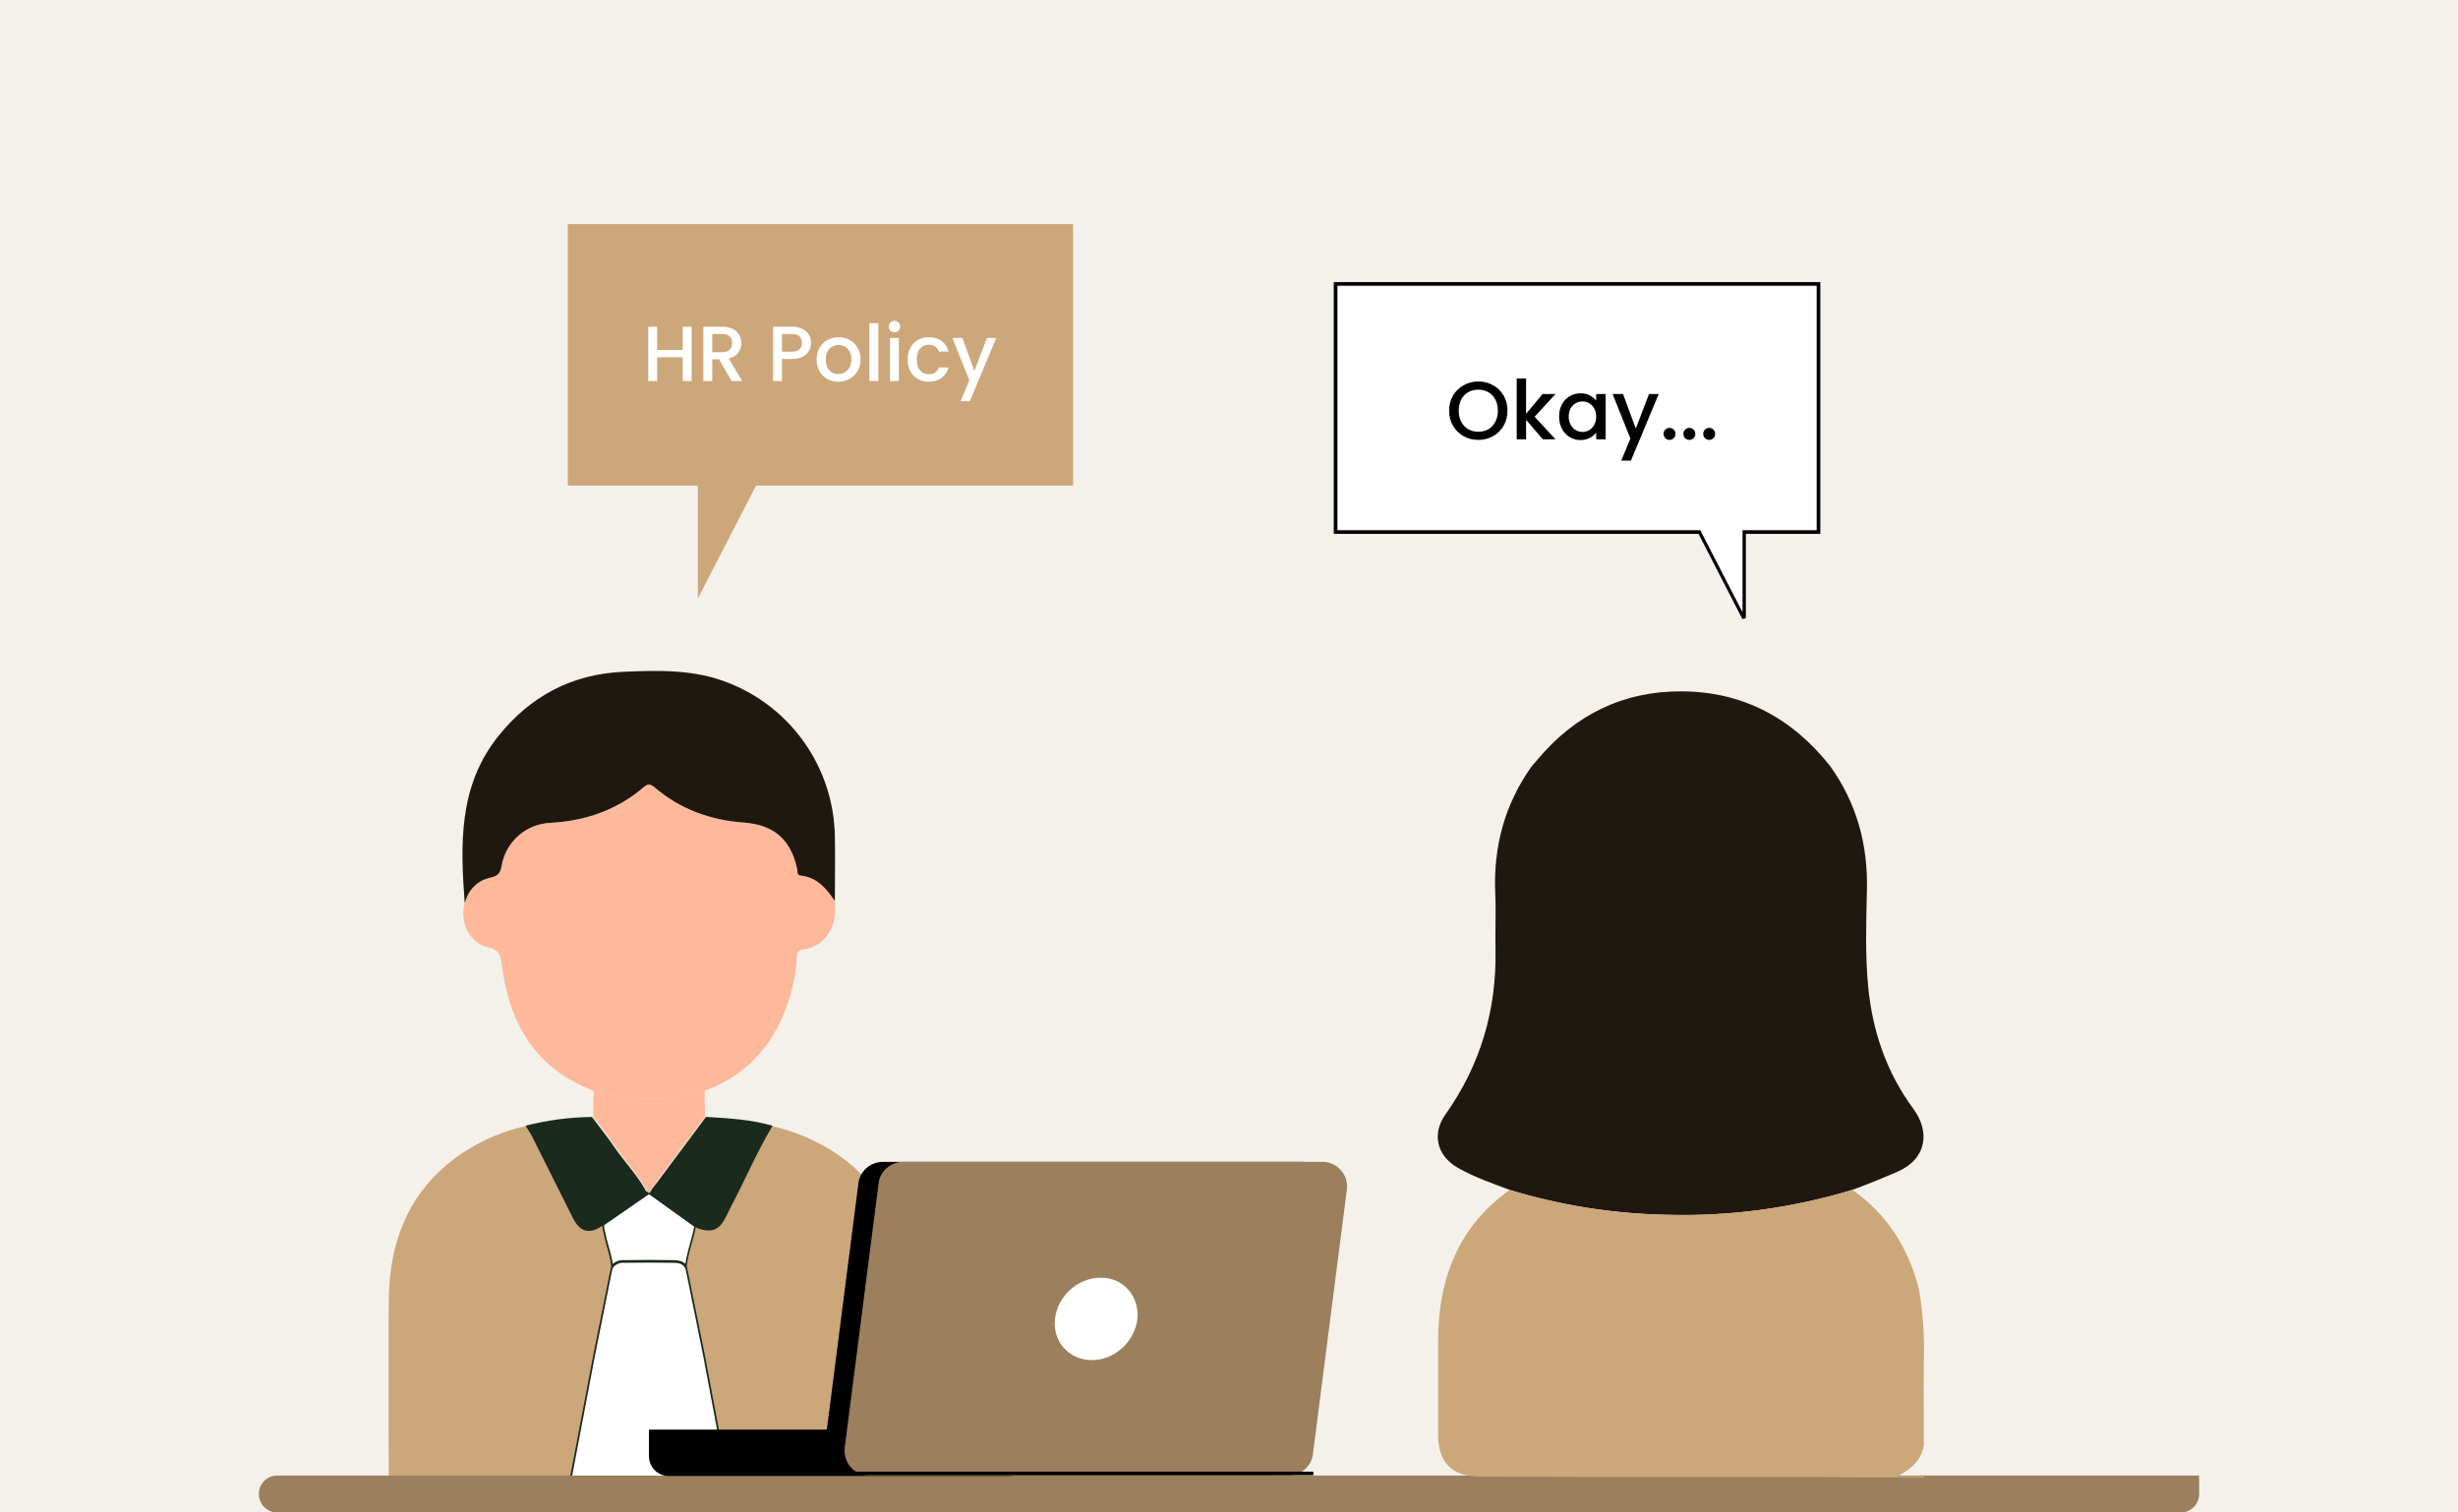 <svg xmlns="http://www.w3.org/2000/svg" width="650" height="400" viewBox="0 0 650 400" fill="none"><rect x="0" y="0" width="650" height="400" fill="#333333" stroke="none"/><g clip-path="url(#clip0_1749_13798)"><rect width="650" height="400" fill="#F4F1EB"></rect><path d="M461.195 131.558V163.49L444.741 131.558H461.195Z" fill="white" stroke="black" stroke-width="0.97"></path><path d="M353.188 140.711V75.087H480.893V140.711H353.188Z" fill="white" stroke="black" stroke-width="0.97"></path><path d="M444.914 131.073L460.805 161.913V131.073H444.914Z" fill="white"></path><path d="M390.928 116.34C389.522 116.34 388.225 116.014 387.037 115.362C385.863 114.695 384.928 113.775 384.232 112.601C383.551 111.413 383.211 110.079 383.211 108.601C383.211 107.123 383.551 105.797 384.232 104.623C384.928 103.449 385.863 102.536 387.037 101.884C388.225 101.217 389.522 100.884 390.928 100.884C392.348 100.884 393.645 101.217 394.819 101.884C396.007 102.536 396.942 103.449 397.623 104.623C398.304 105.797 398.645 107.123 398.645 108.601C398.645 110.079 398.304 111.413 397.623 112.601C396.942 113.775 396.007 114.695 394.819 115.362C393.645 116.014 392.348 116.34 390.928 116.34ZM390.928 114.188C391.928 114.188 392.819 113.963 393.602 113.514C394.384 113.05 394.993 112.398 395.428 111.557C395.877 110.702 396.101 109.717 396.101 108.601C396.101 107.485 395.877 106.507 395.428 105.666C394.993 104.826 394.384 104.181 393.602 103.732C392.819 103.282 391.928 103.058 390.928 103.058C389.928 103.058 389.036 103.282 388.254 103.732C387.471 104.181 386.855 104.826 386.406 105.666C385.971 106.507 385.754 107.485 385.754 108.601C385.754 109.717 385.971 110.702 386.406 111.557C386.855 112.398 387.471 113.05 388.254 113.514C389.036 113.963 389.928 114.188 390.928 114.188ZM405.822 110.21L411.344 116.188H407.996L403.562 111.036V116.188H401.083V100.101H403.562V109.449L407.909 104.21H411.344L405.822 110.21ZM412.294 110.144C412.294 108.942 412.541 107.876 413.033 106.949C413.541 106.021 414.222 105.304 415.077 104.797C415.946 104.275 416.903 104.014 417.946 104.014C418.888 104.014 419.707 104.203 420.403 104.579C421.113 104.942 421.678 105.398 422.098 105.949V104.21H424.598V116.188H422.098V114.405C421.678 114.97 421.106 115.441 420.381 115.818C419.656 116.195 418.83 116.383 417.903 116.383C416.874 116.383 415.932 116.123 415.077 115.601C414.222 115.065 413.541 114.325 413.033 113.383C412.541 112.427 412.294 111.347 412.294 110.144ZM422.098 110.188C422.098 109.362 421.924 108.645 421.577 108.036C421.243 107.427 420.801 106.963 420.25 106.645C419.7 106.326 419.106 106.166 418.468 106.166C417.83 106.166 417.236 106.326 416.685 106.645C416.135 106.949 415.685 107.405 415.338 108.014C415.004 108.608 414.838 109.318 414.838 110.144C414.838 110.971 415.004 111.695 415.338 112.318C415.685 112.941 416.135 113.42 416.685 113.753C417.251 114.072 417.845 114.231 418.468 114.231C419.106 114.231 419.7 114.072 420.25 113.753C420.801 113.434 421.243 112.97 421.577 112.362C421.924 111.739 422.098 111.014 422.098 110.188ZM438.635 104.21L431.288 121.818H428.723L431.157 115.992L426.44 104.21H429.201L432.57 113.34L436.07 104.21H438.635ZM441.506 116.34C441.056 116.34 440.68 116.188 440.375 115.883C440.071 115.579 439.919 115.202 439.919 114.753C439.919 114.304 440.071 113.927 440.375 113.623C440.68 113.318 441.056 113.166 441.506 113.166C441.94 113.166 442.31 113.318 442.614 113.623C442.919 113.927 443.071 114.304 443.071 114.753C443.071 115.202 442.919 115.579 442.614 115.883C442.31 116.188 441.94 116.34 441.506 116.34ZM446.749 116.34C446.3 116.34 445.923 116.188 445.619 115.883C445.314 115.579 445.162 115.202 445.162 114.753C445.162 114.304 445.314 113.927 445.619 113.623C445.923 113.318 446.3 113.166 446.749 113.166C447.184 113.166 447.553 113.318 447.858 113.623C448.162 113.927 448.314 114.304 448.314 114.753C448.314 115.202 448.162 115.579 447.858 115.883C447.553 116.188 447.184 116.34 446.749 116.34ZM451.993 116.34C451.543 116.34 451.167 116.188 450.862 115.883C450.558 115.579 450.406 115.202 450.406 114.753C450.406 114.304 450.558 113.927 450.862 113.623C451.167 113.318 451.543 113.166 451.993 113.166C452.427 113.166 452.797 113.318 453.101 113.623C453.406 113.927 453.558 114.304 453.558 114.753C453.558 115.202 453.406 115.579 453.101 115.883C452.797 116.188 452.427 116.34 451.993 116.34Z" fill="black"></path><path d="M283.772 59.266H150.141V128.425H283.772V59.266Z" fill="#CCA77A"></path><path d="M182.897 86.404V100.77H180.54V94.486H173.781V100.77H171.425V86.404H173.781V92.564H180.54V86.404H182.897ZM193.46 100.77L190.153 95.023H188.355V100.77H185.999V86.404H190.959C192.062 86.404 192.992 86.597 193.75 86.983C194.521 87.369 195.093 87.886 195.465 88.533C195.851 89.181 196.044 89.904 196.044 90.704C196.044 91.641 195.768 92.495 195.217 93.267C194.68 94.025 193.846 94.541 192.716 94.817L196.271 100.77H193.46ZM188.355 93.143H190.959C191.841 93.143 192.502 92.922 192.943 92.481C193.398 92.04 193.626 91.448 193.626 90.704C193.626 89.96 193.405 89.381 192.964 88.967C192.523 88.54 191.855 88.327 190.959 88.327H188.355V93.143ZM214.472 90.683C214.472 91.413 214.3 92.102 213.956 92.75C213.611 93.397 213.06 93.928 212.302 94.341C211.544 94.741 210.573 94.941 209.388 94.941H206.784V100.77H204.427V86.404H209.388C210.49 86.404 211.42 86.597 212.178 86.983C212.95 87.355 213.522 87.865 213.894 88.513C214.28 89.16 214.472 89.884 214.472 90.683ZM209.388 93.019C210.284 93.019 210.952 92.819 211.393 92.419C211.834 92.006 212.054 91.427 212.054 90.683C212.054 89.112 211.165 88.327 209.388 88.327H206.784V93.019H209.388ZM221.66 100.956C220.585 100.956 219.613 100.714 218.745 100.232C217.877 99.736 217.195 99.047 216.699 98.165C216.203 97.269 215.955 96.236 215.955 95.065C215.955 93.907 216.21 92.881 216.72 91.985C217.23 91.09 217.925 90.4 218.807 89.918C219.689 89.436 220.674 89.195 221.763 89.195C222.852 89.195 223.837 89.436 224.719 89.918C225.601 90.4 226.296 91.09 226.806 91.985C227.316 92.881 227.571 93.907 227.571 95.065C227.571 96.222 227.309 97.249 226.786 98.144C226.262 99.04 225.546 99.736 224.636 100.232C223.74 100.714 222.748 100.956 221.66 100.956ZM221.66 98.909C222.266 98.909 222.831 98.765 223.355 98.475C223.892 98.186 224.326 97.752 224.657 97.173C224.987 96.594 225.153 95.892 225.153 95.065C225.153 94.238 224.994 93.542 224.677 92.977C224.36 92.398 223.94 91.965 223.417 91.675C222.893 91.386 222.328 91.241 221.722 91.241C221.115 91.241 220.55 91.386 220.027 91.675C219.517 91.965 219.111 92.398 218.807 92.977C218.504 93.542 218.353 94.238 218.353 95.065C218.353 96.291 218.663 97.242 219.283 97.917C219.917 98.579 220.709 98.909 221.66 98.909ZM232.257 85.474V100.77H229.9V85.474H232.257ZM236.549 87.872C236.122 87.872 235.764 87.727 235.474 87.438C235.185 87.148 235.04 86.79 235.04 86.363C235.04 85.936 235.185 85.578 235.474 85.288C235.764 84.999 236.122 84.854 236.549 84.854C236.962 84.854 237.314 84.999 237.603 85.288C237.893 85.578 238.037 85.936 238.037 86.363C238.037 86.79 237.893 87.148 237.603 87.438C237.314 87.727 236.962 87.872 236.549 87.872ZM237.707 89.381V100.77H235.35V89.381H237.707ZM240.015 95.065C240.015 93.894 240.249 92.867 240.718 91.985C241.2 91.09 241.861 90.4 242.702 89.918C243.542 89.436 244.507 89.195 245.595 89.195C246.973 89.195 248.11 89.525 249.006 90.187C249.915 90.835 250.528 91.765 250.845 92.977H248.303C248.096 92.412 247.766 91.971 247.311 91.654C246.856 91.338 246.284 91.179 245.595 91.179C244.631 91.179 243.859 91.523 243.28 92.213C242.716 92.888 242.433 93.838 242.433 95.065C242.433 96.291 242.716 97.249 243.28 97.938C243.859 98.627 244.631 98.971 245.595 98.971C246.96 98.971 247.862 98.372 248.303 97.173H250.845C250.515 98.331 249.895 99.254 248.985 99.943C248.076 100.618 246.946 100.956 245.595 100.956C244.507 100.956 243.542 100.714 242.702 100.232C241.861 99.736 241.2 99.047 240.718 98.165C240.249 97.269 240.015 96.236 240.015 95.065ZM263.446 89.381L256.459 106.123H254.02L256.335 100.584L251.85 89.381H254.475L257.679 98.062L261.007 89.381H263.446Z" fill="white"></path><path d="M201.045 126.261L184.539 158.289V126.261H201.045Z" fill="#CCA77A"></path><path d="M184.107 324.181C183.391 328.03 181.867 331.725 181.559 335.674C181.448 335.327 181.27 335.005 181.036 334.727C180.327 333.896 179.227 333.749 178.087 333.734C173.785 333.657 169.474 333.665 165.171 333.734C164.643 333.68 164.109 333.739 163.605 333.906C163.101 334.074 162.638 334.345 162.246 334.704C161.997 334.987 161.806 335.317 161.684 335.674C161.554 332.502 160.299 329.562 159.698 326.483C159.521 325.559 159.098 324.674 159.406 323.696L171.306 315.468H171.922L183.953 324.097L184.107 324.181Z" fill="white" stroke="#1A2A1D" stroke-width="0.933" stroke-miterlimit="10"></path><path d="M212.309 251.149C210.207 251.403 210.769 253.55 210.615 254.882C210.206 258.97 209.251 262.986 207.775 266.82C203.857 277.25 196.876 284.655 186.299 288.481C176.723 291.344 166.518 291.344 156.942 288.481C141.547 282.654 134.658 270.661 132.695 255.09C132.418 252.896 132.133 251.241 129.208 250.594C124.143 249.471 121.442 243.89 122.889 238.848C123.882 235.207 126.237 232.821 129.878 232.028C131.671 231.636 132.287 230.851 132.61 229.126C133.11 225.973 134.696 223.093 137.093 220.985C139.491 218.876 142.55 217.672 145.742 217.58C154.902 217.042 163.161 214.186 170.189 208.182C171.29 207.251 171.982 207.251 173.075 208.182C179.857 213.978 187.816 216.865 196.66 217.511C204.635 218.096 209.053 221.922 210.792 229.688C210.939 230.358 210.639 231.436 211.732 231.543C216.111 231.982 218.528 234.992 220.768 238.271C221.615 244.39 218.498 250.402 212.309 251.149Z" fill="#FEB99B"></path><path d="M220.772 238.294C218.532 235.015 216.115 232.006 211.735 231.567C210.642 231.459 210.966 230.381 210.796 229.712C209.057 221.945 204.638 218.12 196.664 217.535C187.82 216.888 179.861 214.001 173.079 208.205C171.986 207.266 171.294 207.266 170.193 208.205C163.165 214.209 154.906 217.065 145.746 217.604C142.554 217.696 139.495 218.9 137.097 221.008C134.699 223.116 133.114 225.996 132.614 229.15C132.291 230.874 131.675 231.659 129.882 232.052C126.241 232.822 123.885 235.231 122.893 238.872C121.738 223.377 121.207 208.005 131.667 194.827C140.135 184.159 151.18 178.286 164.766 177.678C174.242 177.254 183.74 176.985 192.846 180.687C200.958 183.919 207.935 189.473 212.903 196.654C217.871 203.834 220.608 212.322 220.772 221.052C220.888 226.787 220.78 232.544 220.772 238.294Z" fill="#1F1810"></path><path d="M161.679 335.673C160.14 343.273 158.616 350.87 157.107 358.465C157.045 358.742 152.471 390.004 152.418 390.281L102.787 390.75C102.787 385.184 102.679 348.128 102.833 342.57C103.21 328.984 107.497 317.03 118.158 308.032C124.369 302.871 131.756 299.318 139.665 297.687C140.204 298.58 140.812 299.434 141.281 300.358C144.853 307.462 148.378 314.598 151.965 321.695C153.743 325.213 156.137 325.821 159.401 323.696C159.093 324.674 159.516 325.559 159.693 326.483C160.294 329.562 161.548 332.51 161.679 335.673Z" fill="#CCA77A"></path><path d="M240.478 391.073L191.407 389.65C191.407 391.073 186.204 358.712 186.15 358.435L181.531 335.643C181.839 331.694 183.363 328.007 184.079 324.151C187.774 325.436 189.721 324.72 191.407 321.441C191.892 320.502 192.323 319.54 192.816 318.608C196.48 311.681 199.535 304.407 203.592 297.656C221.642 301.767 235.998 314.044 239.362 333.195C240.901 341.893 240.224 382.382 240.478 391.073Z" fill="#CCA77A"></path><path d="M171.313 315.883L159.159 324.289C155.826 326.46 153.379 325.828 151.562 322.249C147.898 314.998 144.296 307.709 140.647 300.45C140.17 299.503 139.546 298.634 138.992 297.718C144.728 296.247 150.621 295.472 156.542 295.408C158.528 298.056 160.591 300.643 162.461 303.368C165.34 307.563 169.02 311.242 171.313 315.883Z" fill="#1A2A1D"></path><path d="M204.297 297.733C200.156 304.661 197.038 312.05 193.29 319.14C192.789 320.094 192.351 321.079 191.858 322.034C190.134 325.382 188.14 326.113 184.368 324.805L184.238 324.712L171.922 315.891C172.045 314.537 173.061 313.667 173.792 312.674C178.072 306.901 182.39 301.128 186.685 295.385C192.635 295.747 198.555 296.055 204.297 297.733Z" fill="#1A2A1D"></path><path d="M186.417 295.386C182.207 301.028 177.95 306.654 173.794 312.32C173.078 313.29 172.085 314.136 171.962 315.468H171.346C169.098 310.919 165.496 307.324 162.656 303.152C160.824 300.489 158.807 297.956 156.867 295.362C156.903 293.058 156.936 290.749 156.967 288.435C166.544 291.298 176.749 291.298 186.325 288.435L186.417 295.386Z" fill="#FEB99B"></path><path d="M192.254 390.827H150.961C151.015 390.55 157.045 358.75 157.107 358.473C158.646 350.873 160.171 343.276 161.679 335.681C161.801 335.324 161.992 334.995 162.241 334.711C162.633 334.353 163.096 334.081 163.6 333.914C164.104 333.747 164.638 333.688 165.166 333.741C169.469 333.672 173.78 333.664 178.082 333.741C179.222 333.741 180.322 333.903 181.03 334.734C181.265 335.013 181.443 335.334 181.554 335.681L186.172 358.473C186.203 358.742 192.2 390.55 192.254 390.827Z" fill="white" stroke="#1A2A1D" stroke-width="0.467" stroke-miterlimit="10"></path><path d="M576.67 400H73.333C70.609 400 68.453 397.844 68.453 395.12C68.453 392.396 70.609 390.24 73.333 390.24H581.55V395.12C581.55 397.844 579.393 400 576.67 400Z" fill="#9C7F5D"></path><path d="M266.95 378.096H171.617V385.133C171.617 387.97 173.887 390.353 176.838 390.353H266.95C269.788 390.353 272.171 388.083 272.171 385.133V383.203C272.171 380.366 269.788 378.096 266.95 378.096Z" fill="black"></path><path d="M344.355 307.277H233.473C230.182 307.277 227.345 309.774 227.004 312.952L218.038 382.863C217.584 386.722 220.535 390.24 224.507 390.24H335.389C338.68 390.24 341.517 387.743 341.858 384.565L350.824 314.654C351.391 310.796 348.327 307.277 344.355 307.277Z" fill="black"></path><path d="M349.691 307.277H238.809C235.518 307.277 232.681 309.774 232.34 312.952L223.374 382.863C222.92 386.722 225.871 390.24 229.843 390.24H340.725C344.016 390.24 346.853 387.743 347.194 384.565L356.16 314.654C356.727 310.796 353.663 307.277 349.691 307.277Z" fill="#9C7F5D"></path><path d="M300.774 348.815C300.093 354.83 294.759 359.711 288.744 359.711C282.728 359.711 278.302 354.83 278.983 348.815C279.664 342.8 284.998 337.92 291.013 337.92C297.028 337.807 301.341 342.8 300.774 348.815Z" fill="white"></path><path d="M347.303 389.672H209.297" stroke="black" stroke-width="0.933" stroke-miterlimit="10"></path><path d="M501.622 309.957C497.748 311.623 493.811 313.235 489.828 314.684C473.85 319.549 457.185 321.774 440.49 321.271C426.502 320.982 412.62 318.77 399.234 314.7C394.585 312.941 389.804 311.314 385.441 308.803C380.017 305.703 378.568 299.915 382.217 294.769C391.516 281.642 395.817 267.036 395.468 250.995C395.36 246.167 395.639 241.324 395.414 236.512C394.841 224.114 397.832 212.816 405.031 202.672C405.526 202.099 406.038 201.533 406.526 200.952C416.468 189.041 429.192 182.78 444.659 182.842C460.932 182.904 473.989 189.948 484.024 202.68C490.998 212.459 493.966 223.346 493.695 235.342C493.509 243.866 493.207 252.336 494.013 260.821C495.136 272.692 498.902 283.688 505.977 293.251C510.363 299.186 509.666 306.509 501.622 309.957Z" fill="#1F1810"></path><g clip-path="url(#clip1_1749_13798)"><path d="M657.325 390.547C656.279 390.609 655.403 390.652 654.171 390.718C594.285 393.889 551.799 390.989 500.608 390.718C464.188 390.501 427.767 390.718 391.401 390.524C384.024 390.485 380.32 386.843 380.297 379.528C380.297 371.128 380.297 362.728 380.297 354.328C380.413 338.187 385.589 324.44 399.197 314.731C412.597 318.794 426.492 320.995 440.491 321.271C457.191 321.775 473.862 319.55 489.845 314.684C499.144 321.193 504.715 330.182 507.482 341.093C508.511 347.236 508.937 353.465 508.753 359.69C508.675 367.176 508.753 374.669 508.753 382.163C508.156 385.859 505.839 388.269 501.856 390.408H653.892C655.016 390.439 656.163 390.508 657.325 390.547Z" fill="#CCA77A"></path></g></g><defs><clipPath id="clip0_1749_13798"><rect width="650" height="400" fill="white"></rect></clipPath><clipPath id="clip1_1749_13798"><rect width="128.803" height="79.335" fill="white" transform="translate(380.07 313.198)"></rect></clipPath></defs></svg>